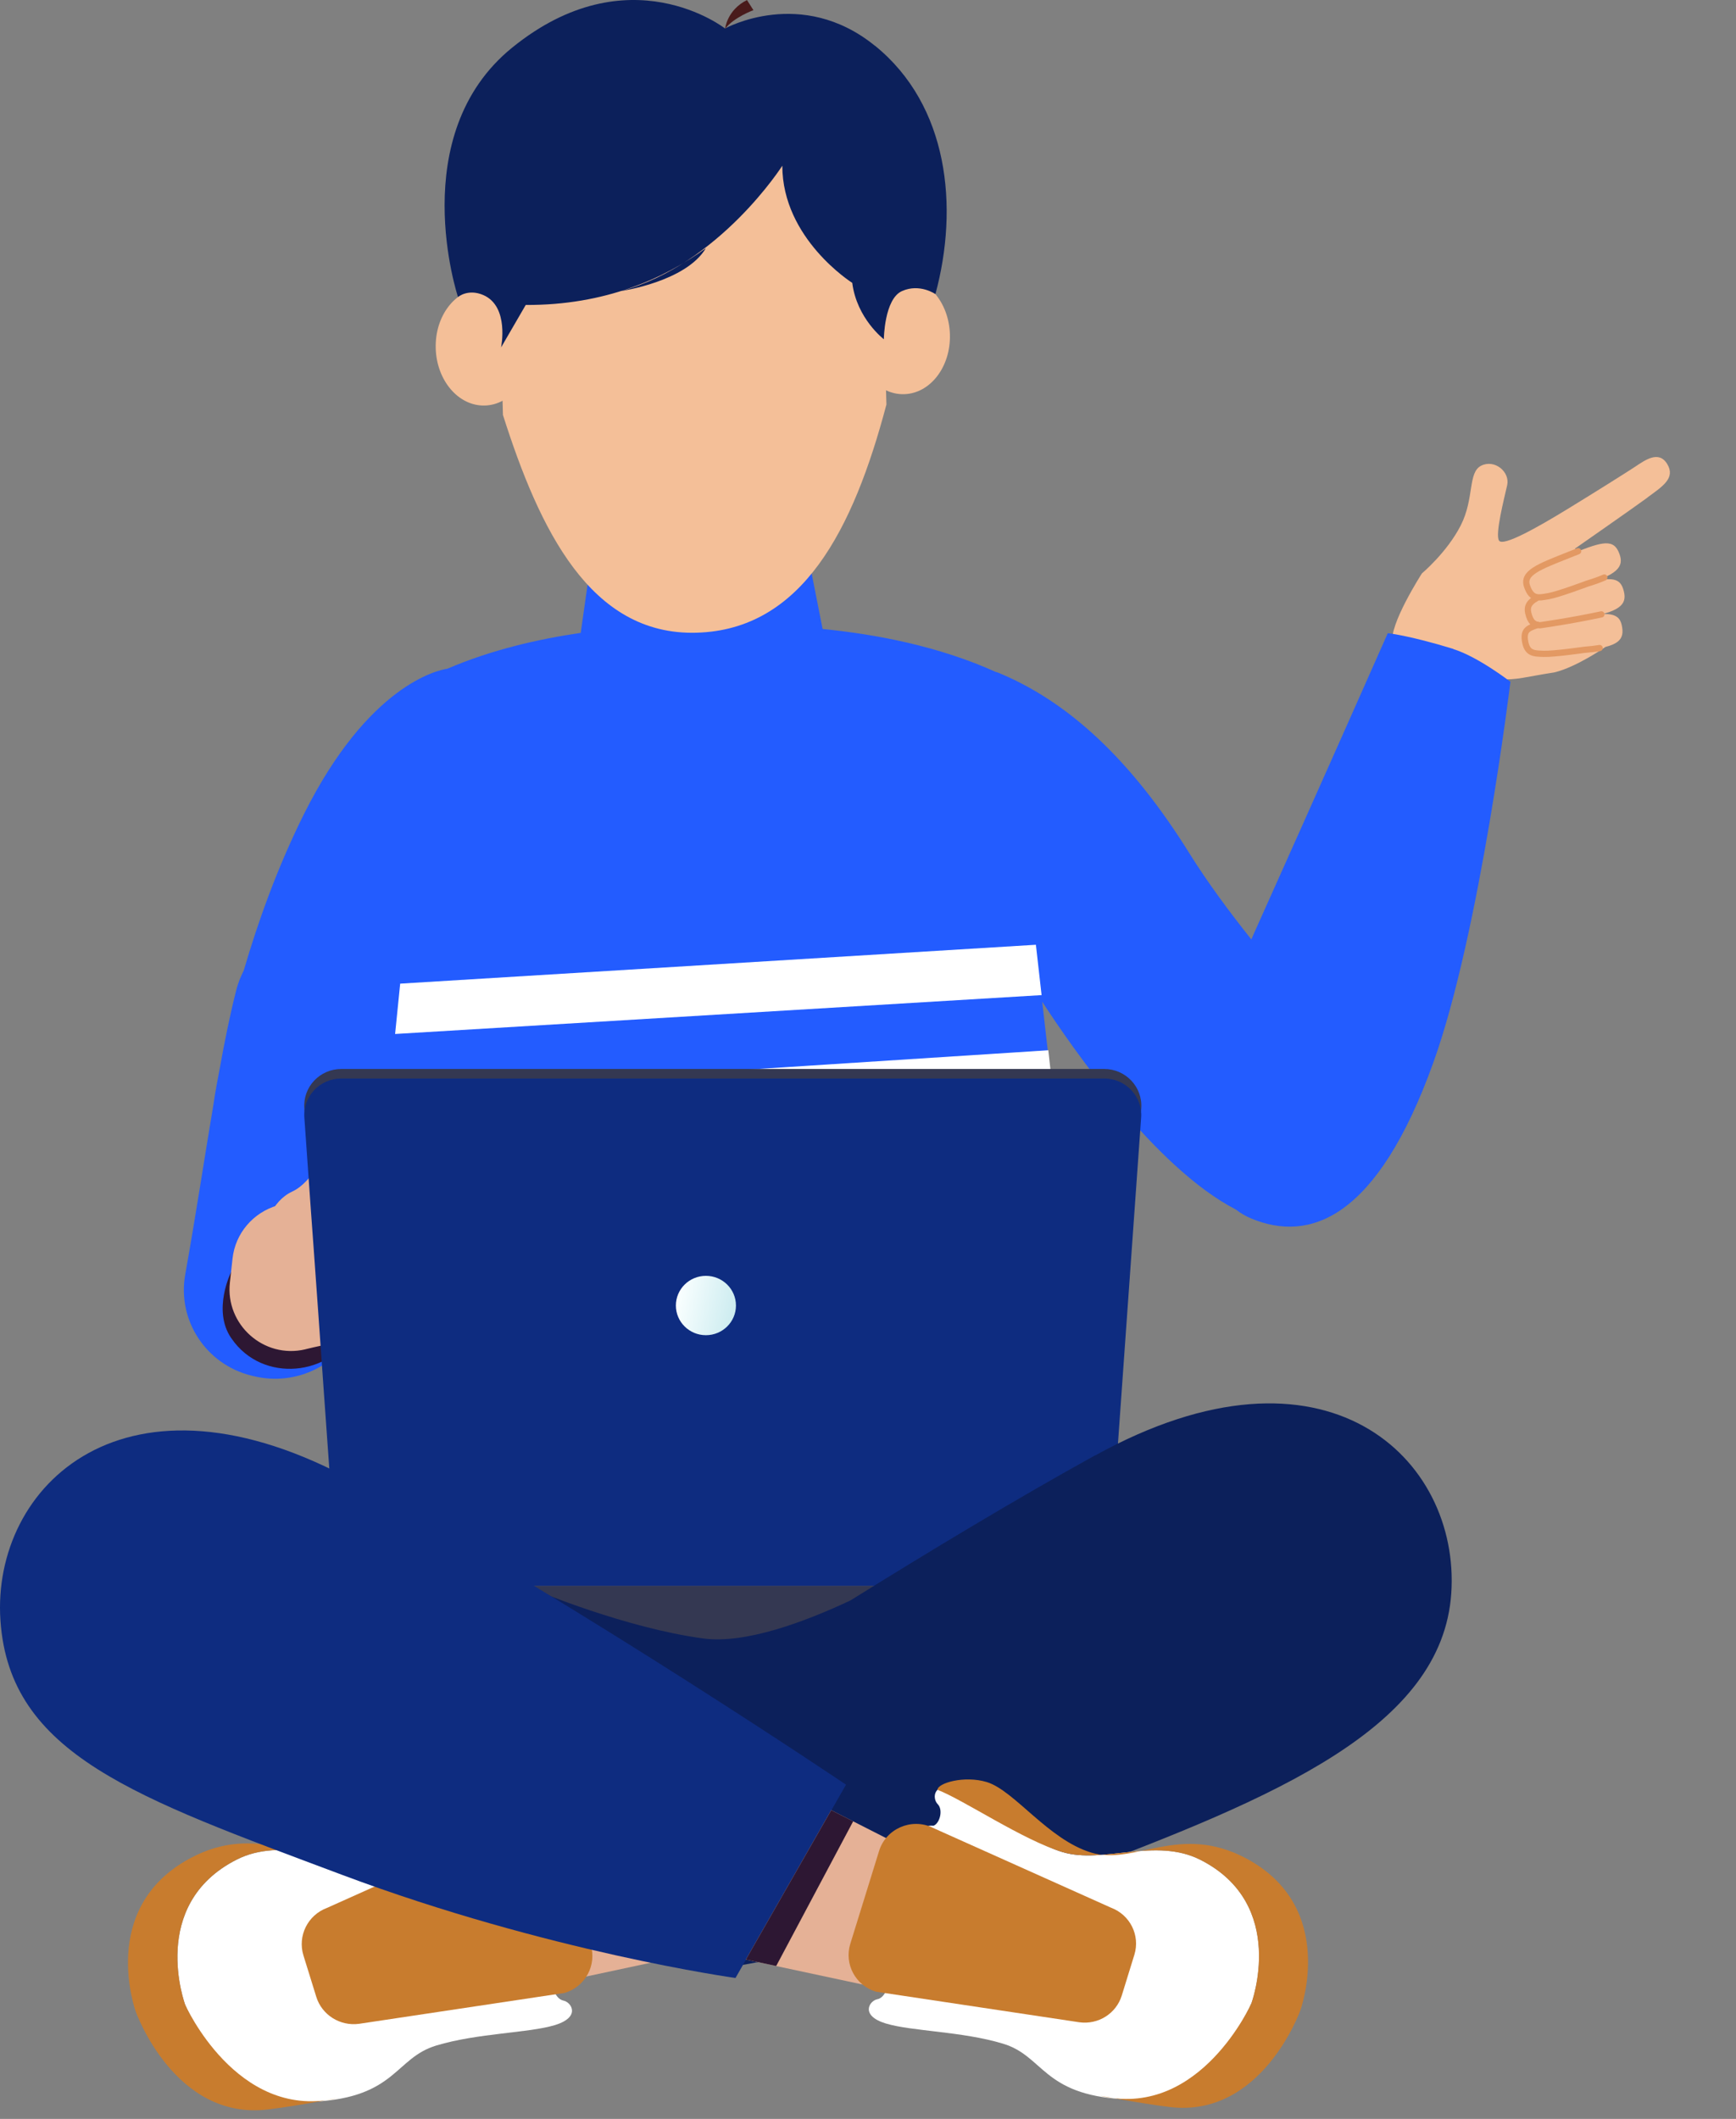 <svg width="177" height="216" viewBox="0 0 177 216" fill="none" xmlns="http://www.w3.org/2000/svg">
<rect x="0" y="0" width="177" height="216" fill="#808080" stroke="none"/>
<path d="M155.753 59.451C155.753 59.451 155.788 63.492 151.688 65.334" stroke="#141B25" stroke-width="0.635" stroke-linecap="round" stroke-linejoin="round"/>
<path fill-rule="evenodd" clip-rule="evenodd" d="M167.976 50.707C169.521 49.577 170.85 48.741 169.991 47.309C169.126 45.869 167.714 46.914 166.656 47.617C165.591 48.312 162.667 50.154 159.748 51.937C156.829 53.72 153.258 55.75 152.838 55.11C152.418 54.469 153.364 50.828 153.669 49.461C153.974 48.095 152.384 46.785 151.014 47.475C149.644 48.166 150.337 50.805 148.937 53.557C147.537 56.309 144.977 58.451 144.977 58.451C144.977 58.451 141.565 63.76 142 65.5C142.852 68.906 147.858 70.091 147.858 70.091C147.858 70.091 150.97 69.132 152.838 69.238C154.705 69.344 155.5 69 158.485 68.544C160.767 67.994 163.668 65.964 163.668 65.964C163.668 65.964 163.194 64.759 162.541 61.215C161.887 57.67 160.576 55.929 160.576 55.929C160.576 55.929 166.43 51.851 167.975 50.722L167.976 50.707Z" fill="#F4BF98"/>
<path fill-rule="evenodd" clip-rule="evenodd" d="M161.823 59.497C161.823 59.497 158.889 60.601 157.886 60.773C156.883 60.945 156.182 61.151 155.699 59.774C155.216 58.398 156.885 57.786 159.955 56.568C163.032 55.343 164.381 54.837 165.006 56.203C165.632 57.57 165.266 58.461 161.815 59.504L161.823 59.497Z" fill="#F4BF98"/>
<path fill-rule="evenodd" clip-rule="evenodd" d="M161.935 62.919C161.935 62.919 158.887 63.663 157.87 63.721C156.853 63.78 156.13 63.895 155.814 62.474C155.498 61.053 157.226 60.64 160.424 59.783C163.623 58.927 165.026 58.582 165.49 60.016C165.954 61.45 165.489 62.288 161.935 62.919Z" fill="#F4BF98"/>
<path fill-rule="evenodd" clip-rule="evenodd" d="M161.525 66.258C161.525 66.258 158.417 66.706 157.4 66.668C156.384 66.63 155.651 66.669 155.47 65.23C155.283 63.783 157.05 63.545 160.321 63C163.593 62.456 165.03 62.248 165.35 63.721C165.67 65.195 165.127 65.974 161.525 66.258Z" fill="#F4BF98"/>
<path d="M163.575 58.87C163.105 59.075 162.531 59.284 161.823 59.497C161.823 59.497 158.888 60.601 157.885 60.773C156.882 60.944 156.182 61.151 155.699 59.774C155.215 58.398 156.884 57.786 159.954 56.568C160.292 56.434 160.607 56.305 160.906 56.19" stroke="#E39963" stroke-width="0.635" stroke-linecap="round" stroke-linejoin="round"/>
<path d="M156.602 61.017C155.949 61.376 155.663 61.812 155.814 62.474C156.037 63.447 156.443 63.699 156.998 63.741C156.998 63.741 160.059 63.32 163.275 62.629" stroke="#E39963" stroke-width="0.635" stroke-linecap="round" stroke-linejoin="round"/>
<path d="M163.095 66.062C162.651 66.134 162.132 66.2 161.526 66.243C161.526 66.243 158.418 66.691 157.401 66.653C156.385 66.615 155.659 66.662 155.471 65.215C155.327 64.077 156.063 63.993 156.77 63.699" stroke="#E39963" stroke-width="0.635" stroke-linecap="round" stroke-linejoin="round"/>
<path d="M148.192 66.154C143.556 64.736 141.496 64.548 141.496 64.548C141.496 64.548 134.473 80.413 127.829 95.203C127.745 95.391 127.66 95.579 127.586 95.766C125.358 92.971 123.108 89.936 121.281 87.005C115.388 77.544 108.977 71.495 101.626 68.512V68.543C95.722 65.852 89.195 64.642 83.872 64.121L82.52 57.268C82.52 57.268 77.788 61.085 71.367 61.085C64.946 61.085 60.14 57.956 60.14 57.956L59.211 64.517C54.902 65.143 50.117 66.238 45.618 68.168C44.646 68.314 37.559 69.816 30.969 83.031C28.255 88.476 26.269 94.077 24.854 98.927C24.547 99.542 24.284 100.178 24.104 100.867C23.481 103.308 22.91 106.082 22.372 109.096C21.939 111.297 21.759 112.611 21.759 112.611C20.861 117.931 19.974 123.835 18.887 129.916C18.052 134.578 20.988 139.084 25.635 140.231C25.709 140.252 25.783 140.262 25.857 140.283C30.24 141.358 34.761 139.105 36.472 134.985L37.676 132.085C36.598 143.663 35.701 154.25 35.289 161.123C35.289 161.123 42.407 167.089 72.909 167.183C73.004 167.183 73.099 167.183 73.194 167.183C73.289 167.183 73.384 167.183 73.479 167.183C103.981 167.089 112.029 159.945 112.029 159.945C111.29 147.345 108.618 122.625 106.263 102.119C109.325 106.833 117.806 119.078 126.013 123.303C126.477 123.668 126.995 123.97 127.565 124.21C133.48 126.672 140.387 124.356 146.154 108.283C150.906 95.047 154 69.5 154 69.5C154 69.5 150.685 66.937 148.171 66.165L148.192 66.154Z" fill="#235CFF"/>
<path d="M108.924 125.858L37.876 130.187C38.457 124.033 39.08 117.629 39.693 111.391L106.885 107.063C107.582 113.31 108.28 119.704 108.924 125.858Z" fill="white"/>
<path d="M106.21 101.441L40.284 105.404C40.464 103.662 40.633 101.952 40.802 100.273L105.618 96.309C105.808 97.988 106.009 99.709 106.199 101.441H106.21Z" fill="white"/>
<path d="M110.033 136.591L36.852 141.305C36.999 139.637 37.147 137.926 37.306 136.174L109.526 131.459C109.705 133.201 109.874 134.922 110.033 136.591Z" fill="white"/>
<path fill-rule="evenodd" clip-rule="evenodd" d="M36.483 134.974L43.791 117.42C38.965 118.838 29.839 124.168 29.839 124.168L23.566 129.665C23.566 129.665 21.622 133.545 23.566 136.393C23.682 136.56 23.809 136.727 23.936 136.893C27.326 141.118 34.233 140.096 36.409 135.152C36.43 135.099 36.462 135.037 36.483 134.985V134.974Z" fill="#2D1733"/>
<path d="M27.061 125.138C27.061 125.138 27.599 122.489 29.796 121.467C31.993 120.445 32.658 117.503 35.066 117.222C37.474 116.94 37.485 119.683 35.922 121.415C34.359 123.146 33.123 123.814 32.869 125.806C32.616 127.798 27.99 127.183 27.061 125.128V125.138Z" fill="#E5B196"/>
<path d="M49.8 123.699C51.532 124.398 51.332 127.537 48.332 126.599C42.439 124.773 38.182 125.368 38.182 125.368C41.868 126.181 47.941 129.498 49.843 131.47C51.722 133.441 50.276 134.818 50.276 134.818C50.276 134.818 51.247 136.549 49.663 137.467C48.068 138.375 45.301 136.351 45.301 136.351C45.301 136.351 44.868 139.386 41.193 137.874C37.507 136.362 35.046 136.591 31.244 137.519C31.201 137.519 31.17 137.54 31.127 137.551C26.892 138.552 22.963 135.026 23.439 130.75L23.713 128.268C23.998 125.733 25.794 123.616 28.276 122.885C30.62 122.197 33.652 121.436 36.524 121.133C42.365 120.497 48.047 123.011 49.79 123.699H49.8Z" fill="#E5B196"/>
<path d="M50.286 134.828C50.286 134.828 42.798 129.321 34.602 128.946" stroke="#141B25" stroke-width="0.605" stroke-linecap="round" stroke-linejoin="round"/>
<path d="M45.322 136.351C45.322 136.351 39.957 133.232 34.349 132.648" stroke="#141B25" stroke-width="0.605" stroke-linecap="round" stroke-linejoin="round"/>
<path d="M109.43 160.675H37.949C35.964 160.675 34.316 159.162 34.179 157.212L31.032 112.966C30.873 110.807 32.605 108.971 34.802 108.971H112.588C114.774 108.971 116.507 110.807 116.359 112.966L113.211 157.212C113.074 159.162 111.426 160.675 109.441 160.675H109.43Z" fill="#343852"/>
<path d="M116.348 113.936L113.201 158.171C113.053 160.132 111.416 161.645 109.43 161.645H37.949C35.964 161.645 34.316 160.132 34.179 158.171L33.007 141.743L32.457 133.931L31.971 127.13L31.707 123.511L31.032 113.936C30.873 111.777 32.605 109.941 34.802 109.941H112.578C114.774 109.941 116.507 111.777 116.348 113.936Z" fill="#0E2C80"/>
<path d="M111.616 167.172H35.995C34.453 167.172 33.196 165.931 33.196 164.408C33.196 162.885 34.453 161.644 35.995 161.644H111.616C113.158 161.644 114.415 162.885 114.415 164.408C114.415 165.931 113.158 167.172 111.616 167.172Z" fill="#343852"/>
<path d="M111.638 148.367C103.622 152.8 94.834 158.088 86.713 163.147C82.055 165.337 75.992 167.601 71.715 167.027C63.815 165.973 54.648 162.125 54.648 162.125V171.762L64.491 177.395C60.256 180.18 57.668 181.921 57.668 181.921L71.198 201.009C71.198 201.009 88.064 198.986 109.071 191.111C130.078 183.236 147.03 176.122 147.97 162.427C148.899 148.732 135.243 135.329 111.648 148.377L111.638 148.367Z" fill="#0C205B"/>
<path d="M59.157 184.529L50.338 189.014L53.908 202.74L67.86 199.757L59.157 184.529Z" fill="#E5B196"/>
<path d="M56.918 185.666L66.36 200.081L69.983 199.298L59.157 184.529L56.918 185.666Z" fill="#2D1733"/>
<path d="M18.886 204.378C18.886 204.378 23.163 214.746 32.078 214.245C40.411 213.776 40.263 209.791 44.487 208.519C48.712 207.246 53.866 207.257 56.559 206.443C59.252 205.63 58.27 204.107 57.446 203.94C56.623 203.773 56.147 202.428 56.538 201.864C57.827 201.134 58.429 199.622 57.996 198.214L54.922 188.274C54.489 186.865 53.127 185.948 51.648 186.052C51.004 185.802 50.634 184.414 51.226 183.83C51.817 183.236 51.764 181.431 49.071 182.245C46.378 183.058 42.597 187.491 38.372 188.764C34.148 190.036 28.803 187.199 24.125 189.577C15.073 194.177 18.886 204.389 18.886 204.389V204.378Z" fill="white"/>
<path d="M27.314 215.038C30.789 214.621 35.668 213.619 34.115 213.943C24.114 216.07 18.886 204.378 18.886 204.378C18.886 204.378 15.073 194.167 24.124 189.567C28.793 187.189 34.147 190.026 38.372 188.753C42.438 187.523 48.574 183.361 51.246 182.339C51.225 181.64 48.479 180.837 46.177 181.535C43.325 182.401 39.85 187.47 35.383 188.816C30.915 190.161 26.289 185.728 19.393 189.431C9.929 194.5 13.858 205.108 13.858 205.108C13.858 205.108 17.819 216.196 27.324 215.038H27.314Z" fill="#C87C2E"/>
<path d="M51.764 186.229L33.344 194.49C31.38 195.22 30.324 197.337 30.936 199.33L32.246 203.554C32.816 205.4 34.665 206.568 36.608 206.308L57.573 203.158C59.685 202.521 60.868 200.32 60.224 198.234L57.256 188.659C56.548 186.375 53.961 185.228 51.764 186.239V186.229Z" fill="#C87C2E"/>
<path d="M86.248 181.921C86.248 181.921 59.961 164.2 36.366 151.141C12.771 138.082 -0.885 151.496 0.045 165.191C0.974 178.886 13.849 183.235 34.845 191.11C55.852 198.985 74.99 201.635 74.99 201.635L86.259 181.932L86.248 181.921Z" fill="#0E2C80"/>
<path d="M84.749 184.529L93.568 189.014L89.998 202.74L76.046 199.757L84.749 184.529Z" fill="#E5B196"/>
<path d="M86.988 185.666L79.14 200.414L76.046 199.757L84.749 184.529L86.988 185.666Z" fill="#2D1733"/>
<path d="M127.575 204.242C127.575 204.242 123.34 214.495 114.532 213.995C106.283 213.525 106.431 209.583 102.259 208.331C98.087 207.069 92.986 207.079 90.325 206.276C87.663 205.473 88.635 203.961 89.448 203.804C90.261 203.648 90.737 202.302 90.346 201.749C89.068 201.03 88.476 199.528 88.899 198.141L91.941 188.315C92.374 186.928 93.715 186.02 95.183 186.114C95.817 185.874 96.186 184.498 95.605 183.913C95.025 183.329 95.077 181.546 97.739 182.349C100.411 183.152 104.139 187.543 108.322 188.795C112.493 190.057 117.785 187.251 122.411 189.598C131.356 194.146 127.586 204.253 127.586 204.253L127.575 204.242Z" fill="white"/>
<path d="M119.242 214.788C115.809 214.37 110.972 213.379 112.514 213.713C122.4 215.81 127.575 204.253 127.575 204.253C127.575 204.253 131.346 194.156 122.4 189.598C117.784 187.251 112.483 190.057 108.311 188.795C104.287 187.575 98.224 183.465 95.584 182.453C95.605 181.765 98.319 180.972 100.601 181.661C103.431 182.516 106.853 187.523 111.279 188.858C115.693 190.193 120.266 185.802 127.089 189.463C136.447 194.48 132.571 204.962 132.571 204.962C132.571 204.962 128.652 215.935 119.253 214.788H119.242Z" fill="#C87C2E"/>
<path d="M95.056 186.302L113.275 194.469C115.218 195.199 116.264 197.285 115.662 199.257L114.373 203.429C113.803 205.265 111.976 206.412 110.054 206.151L89.311 203.033C87.23 202.407 86.058 200.227 86.692 198.162L89.628 188.691C90.325 186.427 92.891 185.301 95.056 186.292V186.302Z" fill="#C87C2E"/>
<path d="M87.178 34.352C87.273 37.648 89.512 40.256 92.184 40.183C94.856 40.11 96.947 37.387 96.852 34.091C96.757 30.795 94.518 28.188 91.846 28.261C89.174 28.334 87.083 31.056 87.178 34.352Z" fill="#F4BF98"/>
<path d="M54.099 35.249C54.194 38.545 52.103 41.267 49.431 41.34C46.759 41.413 44.52 38.806 44.425 35.51C44.33 32.214 46.421 29.491 49.093 29.418C51.765 29.345 54.004 31.953 54.099 35.249Z" fill="#F4BF98"/>
<path d="M71.001 64.5C81.794 64.208 87.001 54 90.378 41.236L90.062 29.7C89.766 19.04 80.778 10.633 69.973 10.925C59.179 11.217 50.667 20.094 50.963 30.764L51.279 42.3C55.001 54 60.196 64.792 71.001 64.5Z" fill="#F4BF98"/>
<path d="M89.196 4.657C81.697 -1.414 73.924 2.904 73.924 2.904C73.924 2.904 64.102 -4.783 52.22 4.855C41.215 13.783 46.696 30.274 46.696 30.274C46.696 30.274 47.721 29.408 49.273 30.076C51.956 31.233 51.09 35.416 51.09 35.416L53.603 31.087C61.715 31.129 67.745 28.375 71.97 25.299C69.942 28.72 63.321 29.669 63.321 29.669C73.355 26.957 79.764 16.892 79.764 16.892C79.764 24.349 86.894 28.834 86.894 28.834C87.358 32.485 90.115 34.582 90.115 34.582C90.115 34.582 90.157 30.462 91.974 29.669C93.78 28.866 95.374 29.982 95.374 29.982C97.783 21.074 96.705 10.727 89.207 4.657H89.196Z" fill="#0C205B"/>
<path d="M73.935 2.904C73.935 2.904 74.125 1.017 76.163 0.005L76.818 1.037C76.818 1.037 74.822 1.768 73.945 2.915L73.935 2.904Z" fill="#491B1B"/>
<ellipse cx="71.974" cy="133.085" rx="3.063" ry="3.025" fill="url(#paint0_linear_1857_1414)"/>
<defs>
<linearGradient id="paint0_linear_1857_1414" x1="69.094" y1="131.914" x2="75.334" y2="133.237" gradientUnits="userSpaceOnUse">
<stop stop-color="#FAFFFF"/>
<stop offset="1" stop-color="#CAEBEF"/>
</linearGradient>
</defs>
</svg>
